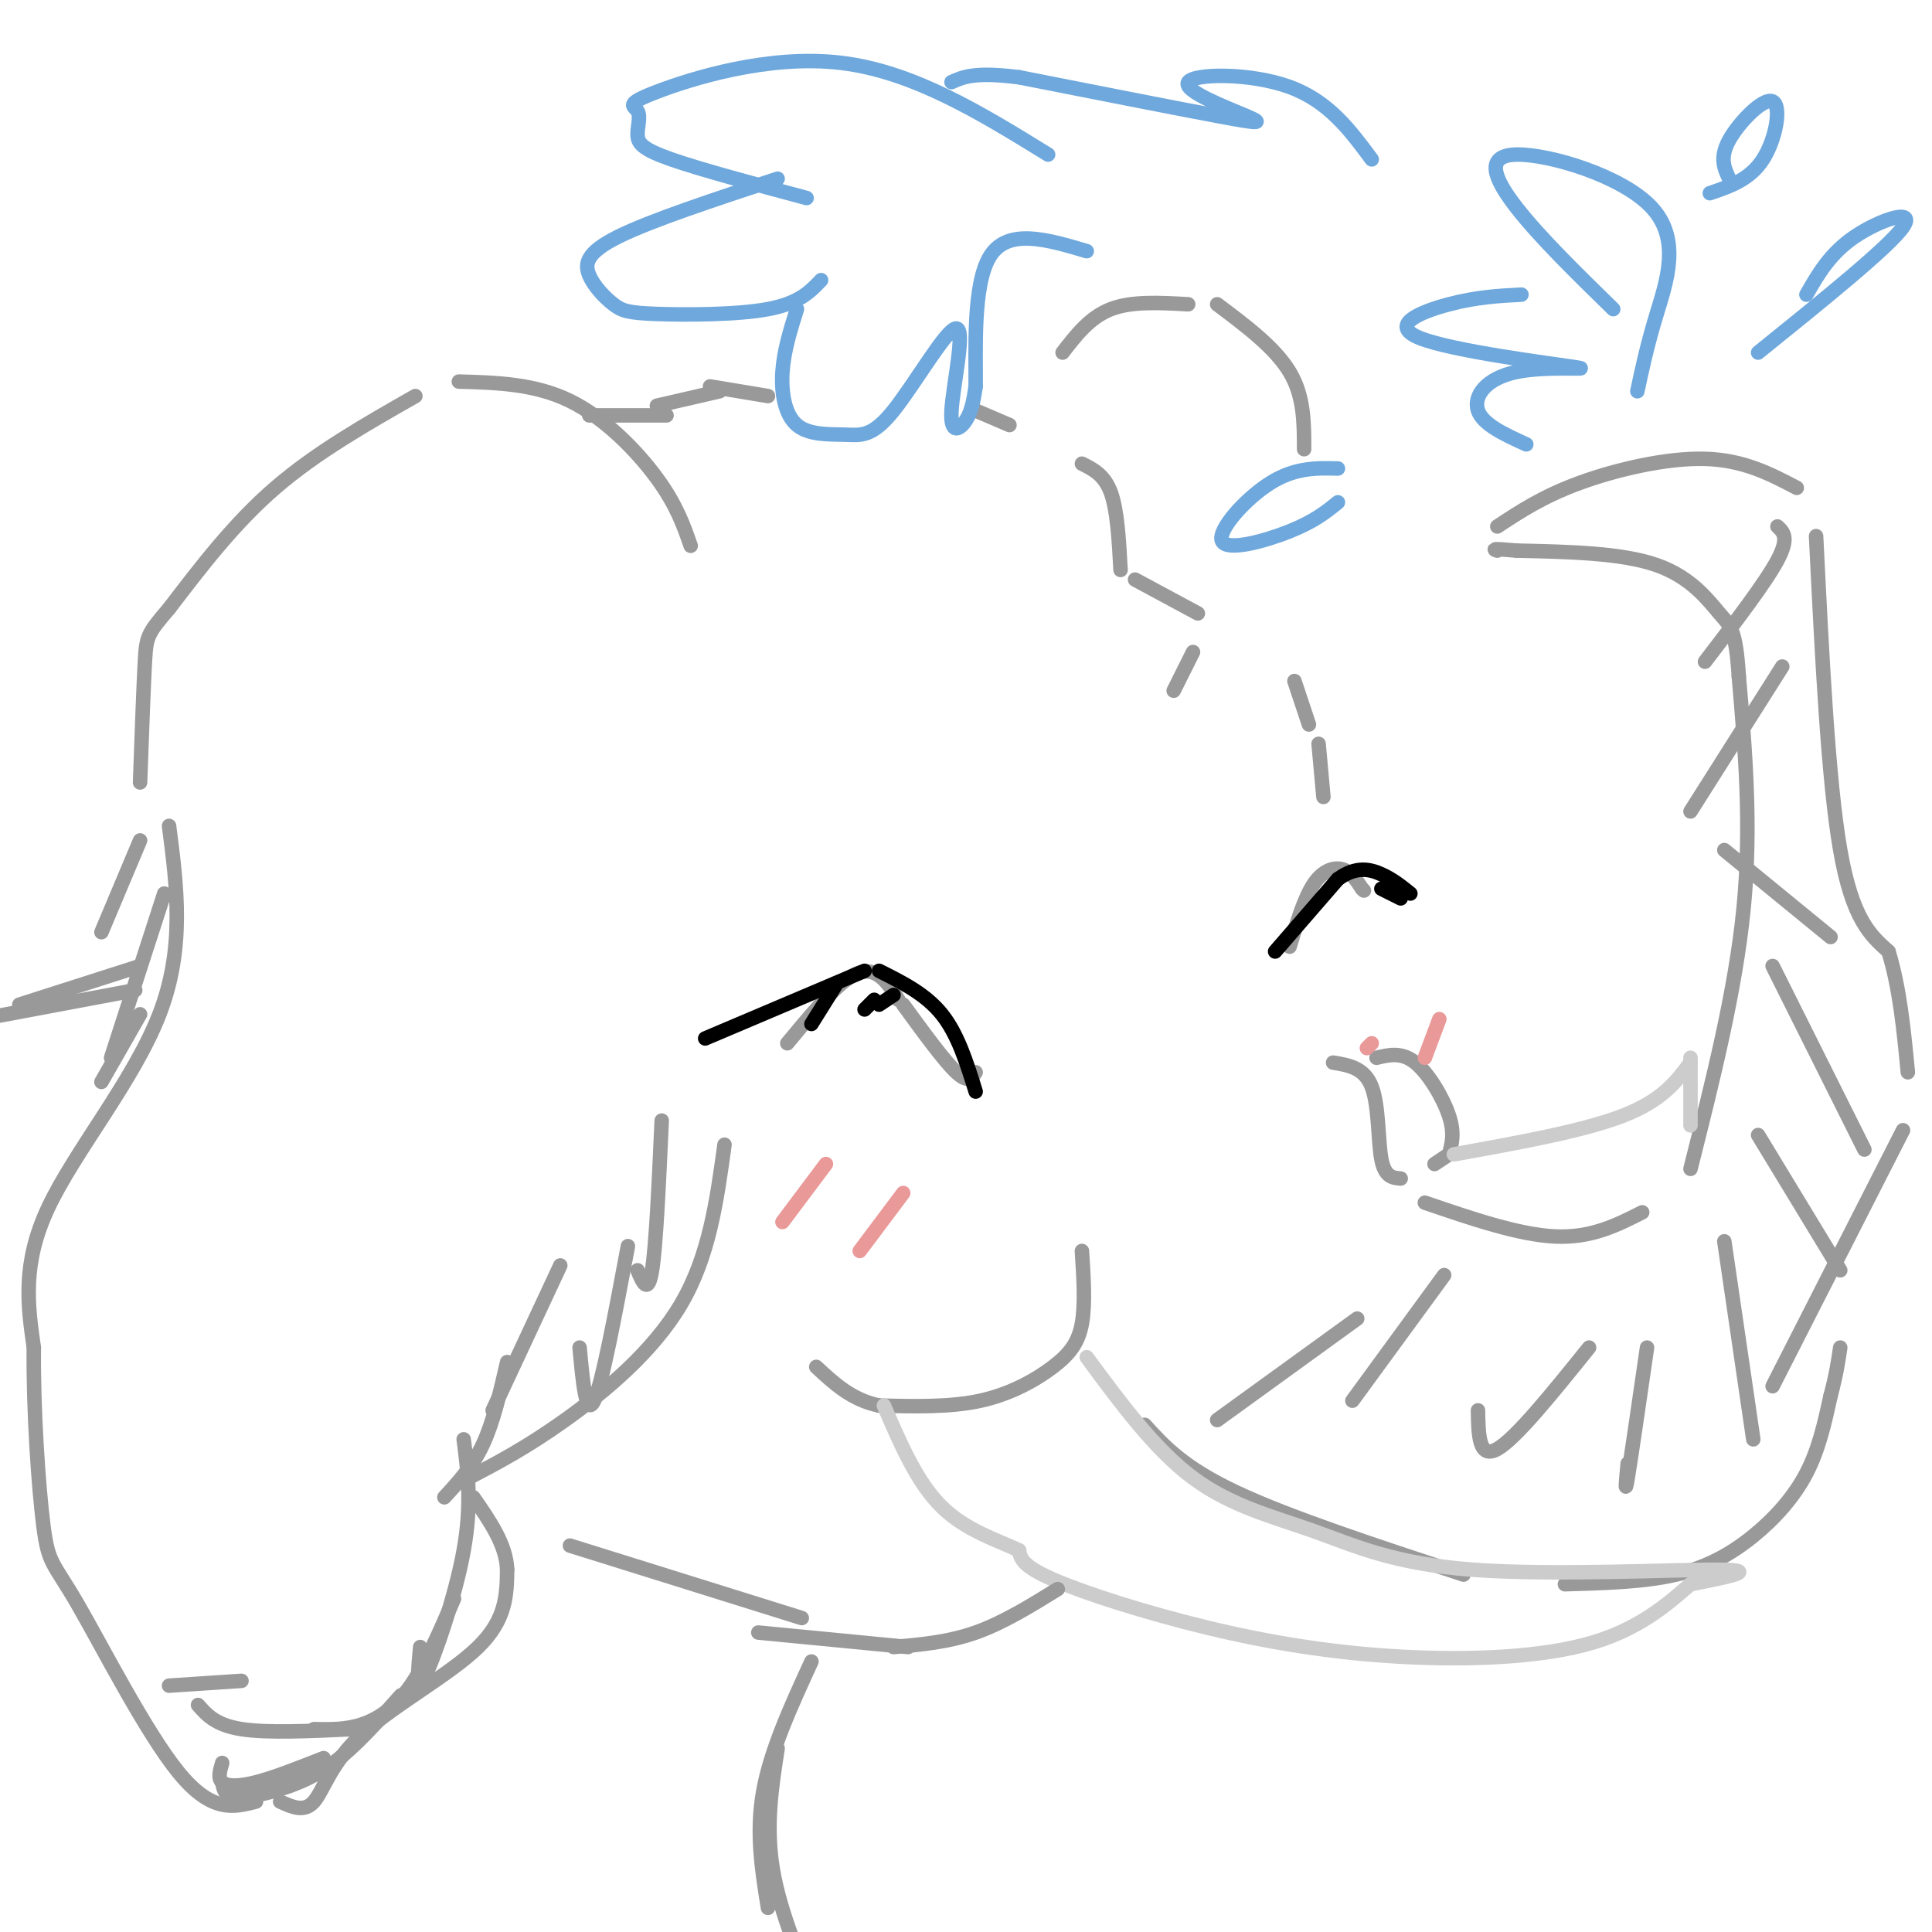 <svg viewBox='0 0 400 400' version='1.1' xmlns='http://www.w3.org/2000/svg' xmlns:xlink='http://www.w3.org/1999/xlink'><g fill='none' stroke='rgb(153,153,153)' stroke-width='3' stroke-linecap='round' stroke-linejoin='round'><path d='M202,85c0.000,0.000 7.000,3.000 7,3'/><path d='M224,96c2.333,1.167 4.667,2.333 6,6c1.333,3.667 1.667,9.833 2,16'/><path d='M235,120c0.000,0.000 13.000,7.000 13,7'/><path d='M247,135c0.000,0.000 -4.000,8.000 -4,8'/><path d='M268,141c0.000,0.000 3.000,9.000 3,9'/><path d='M273,154c0.000,0.000 1.000,11.000 1,11'/><path d='M143,113c-1.467,-4.222 -2.933,-8.444 -7,-14c-4.067,-5.556 -10.733,-12.444 -18,-16c-7.267,-3.556 -15.133,-3.778 -23,-4'/><path d='M86,82c-10.250,5.833 -20.500,11.667 -29,19c-8.500,7.333 -15.250,16.167 -22,25'/><path d='M35,126c-4.489,5.222 -4.711,5.778 -5,11c-0.289,5.222 -0.644,15.111 -1,25'/><path d='M35,171c1.644,12.667 3.289,25.333 -2,39c-5.289,13.667 -17.511,28.333 -23,40c-5.489,11.667 -4.244,20.333 -3,29'/><path d='M7,279c-0.152,12.435 0.970,29.024 2,37c1.030,7.976 1.970,7.340 7,16c5.030,8.660 14.152,26.617 21,35c6.848,8.383 11.424,7.191 16,6'/><path d='M58,373c2.506,1.143 5.012,2.286 7,0c1.988,-2.286 3.458,-8.000 10,-14c6.542,-6.000 18.155,-12.286 24,-18c5.845,-5.714 5.923,-10.857 6,-16'/><path d='M105,325c-0.167,-5.167 -3.583,-10.083 -7,-15'/><path d='M97,306c5.978,-3.133 11.956,-6.267 20,-12c8.044,-5.733 18.156,-14.067 24,-24c5.844,-9.933 7.422,-21.467 9,-33'/><path d='M220,73c2.833,-3.667 5.667,-7.333 10,-9c4.333,-1.667 10.167,-1.333 16,-1'/><path d='M252,63c6.000,4.500 12.000,9.000 15,14c3.000,5.000 3.000,10.500 3,16'/><path d='M224,259c0.357,5.524 0.714,11.048 0,15c-0.714,3.952 -2.500,6.333 -6,9c-3.500,2.667 -8.714,5.619 -15,7c-6.286,1.381 -13.643,1.190 -21,1'/><path d='M182,291c-5.667,-1.167 -9.333,-4.583 -13,-8'/><path d='M237,295c4.000,4.417 8.000,8.833 19,14c11.000,5.167 29.000,11.083 47,17'/><path d='M324,328c8.208,-0.232 16.417,-0.464 23,-2c6.583,-1.536 11.542,-4.375 16,-8c4.458,-3.625 8.417,-8.036 11,-13c2.583,-4.964 3.792,-10.482 5,-16'/><path d='M379,289c1.167,-4.333 1.583,-7.167 2,-10'/><path d='M276,220c3.244,0.533 6.489,1.067 8,5c1.511,3.933 1.289,11.267 2,15c0.711,3.733 2.356,3.867 4,4'/><path d='M295,249c9.750,3.333 19.500,6.667 27,7c7.500,0.333 12.750,-2.333 18,-5'/><path d='M350,242c4.667,-18.500 9.333,-37.000 11,-54c1.667,-17.000 0.333,-32.500 -1,-48'/><path d='M360,140c-0.631,-9.810 -1.708,-10.333 -4,-13c-2.292,-2.667 -5.798,-7.476 -13,-10c-7.202,-2.524 -18.101,-2.762 -29,-3'/><path d='M314,114c-5.500,-0.500 -4.750,-0.250 -4,0'/><path d='M310,109c4.711,-3.111 9.422,-6.222 17,-9c7.578,-2.778 18.022,-5.222 26,-5c7.978,0.222 13.489,3.111 19,6'/><path d='M376,111c1.250,25.333 2.500,50.667 5,65c2.500,14.333 6.250,17.667 10,21'/><path d='M391,197c2.333,7.667 3.167,16.333 4,25'/><path d='M394,234c0.000,0.000 -27.000,53.000 -27,53'/><path d='M368,109c1.250,1.167 2.500,2.333 0,7c-2.500,4.667 -8.750,12.833 -15,21'/><path d='M369,138c0.000,0.000 -19.000,30.000 -19,30'/><path d='M357,176c0.000,0.000 22.000,18.000 22,18'/><path d='M367,200c0.000,0.000 19.000,38.000 19,38'/><path d='M364,235c0.000,0.000 17.000,28.000 17,28'/><path d='M357,257c0.000,0.000 6.000,41.000 6,41'/><path d='M341,279c-1.667,11.500 -3.333,23.000 -4,27c-0.667,4.000 -0.333,0.500 0,-3'/><path d='M329,279c-7.583,9.417 -15.167,18.833 -19,21c-3.833,2.167 -3.917,-2.917 -4,-8'/><path d='M299,264c0.000,0.000 -19.000,26.000 -19,26'/><path d='M281,273c0.000,0.000 -29.000,21.000 -29,21'/><path d='M285,219c2.600,-0.622 5.200,-1.244 8,1c2.800,2.244 5.800,7.356 7,11c1.200,3.644 0.600,5.822 0,8'/><path d='M300,239c0.000,0.000 -3.000,2.000 -3,2'/><path d='M163,216c4.378,-5.267 8.756,-10.533 12,-13c3.244,-2.467 5.356,-2.133 7,-1c1.644,1.133 2.822,3.067 4,5'/><path d='M187,208c4.250,5.833 8.500,11.667 11,14c2.500,2.333 3.250,1.167 4,0'/><path d='M267,196c1.533,-5.067 3.067,-10.133 5,-13c1.933,-2.867 4.267,-3.533 6,-3c1.733,0.533 2.867,2.267 4,4'/><path d='M282,184c0.667,0.667 0.333,0.333 0,0'/></g>
<g fill='none' stroke='rgb(111,168,220)' stroke-width='3' stroke-linecap='round' stroke-linejoin='round'><path d='M339,81c0.987,-4.659 1.974,-9.317 4,-16c2.026,-6.683 5.089,-15.389 -1,-22c-6.089,-6.611 -21.332,-11.126 -28,-11c-6.668,0.126 -4.762,4.893 0,11c4.762,6.107 12.381,13.553 20,21'/><path d='M315,61c-4.613,0.241 -9.226,0.481 -15,2c-5.774,1.519 -12.707,4.316 -6,7c6.707,2.684 27.056,5.256 32,6c4.944,0.744 -5.515,-0.338 -12,1c-6.485,1.338 -8.996,5.097 -8,8c0.996,2.903 5.498,4.952 10,7'/><path d='M374,61c2.444,-4.267 4.889,-8.533 10,-12c5.111,-3.467 12.889,-6.133 10,-2c-2.889,4.133 -16.444,15.067 -30,26'/><path d='M284,33c-4.461,-6.027 -8.922,-12.054 -17,-15c-8.078,-2.946 -19.774,-2.810 -21,-1c-1.226,1.810 8.016,5.295 12,7c3.984,1.705 2.710,1.630 -6,0c-8.710,-1.630 -24.855,-4.815 -41,-8'/><path d='M211,16c-9.167,-1.167 -11.583,-0.083 -14,1'/><path d='M217,32c-13.989,-8.622 -27.978,-17.244 -43,-19c-15.022,-1.756 -31.078,3.353 -38,6c-6.922,2.647 -4.711,2.833 -4,4c0.711,1.167 -0.078,3.314 0,5c0.078,1.686 1.022,2.910 7,5c5.978,2.090 16.989,5.045 28,8'/><path d='M161,37c-13.145,4.332 -26.290,8.664 -33,12c-6.710,3.336 -6.986,5.676 -6,8c0.986,2.324 3.233,4.633 5,6c1.767,1.367 3.053,1.791 9,2c5.947,0.209 16.556,0.203 23,-1c6.444,-1.203 8.722,-3.601 11,-6'/><path d='M165,64c-1.356,4.304 -2.713,8.607 -3,13c-0.287,4.393 0.494,8.875 3,11c2.506,2.125 6.737,1.894 10,2c3.263,0.106 5.557,0.548 10,-5c4.443,-5.548 11.036,-17.085 13,-17c1.964,0.085 -0.702,11.792 -1,17c-0.298,5.208 1.772,3.917 3,2c1.228,-1.917 1.614,-4.458 2,-7'/><path d='M202,80c0.089,-7.044 -0.689,-21.156 3,-27c3.689,-5.844 11.844,-3.422 20,-1'/><path d='M277,97c-4.429,-0.113 -8.857,-0.226 -14,3c-5.143,3.226 -11.000,9.792 -10,12c1.000,2.208 8.857,0.060 14,-2c5.143,-2.060 7.571,-4.030 10,-6'/><path d='M358,37c-1.012,-2.161 -2.024,-4.321 0,-8c2.024,-3.679 7.083,-8.875 9,-8c1.917,0.875 0.690,7.821 -2,12c-2.690,4.179 -6.845,5.589 -11,7'/></g>
<g fill='none' stroke='rgb(153,153,153)' stroke-width='3' stroke-linecap='round' stroke-linejoin='round'><path d='M137,232c-0.583,12.917 -1.167,25.833 -2,31c-0.833,5.167 -1.917,2.583 -3,0'/><path d='M130,258c-2.667,14.250 -5.333,28.500 -7,32c-1.667,3.500 -2.333,-3.750 -3,-11'/><path d='M116,262c0.000,0.000 -14.000,30.000 -14,30'/><path d='M105,282c-1.417,6.167 -2.833,12.333 -5,17c-2.167,4.667 -5.083,7.833 -8,11'/><path d='M96,298c0.867,6.689 1.733,13.378 0,23c-1.733,9.622 -6.067,22.178 -8,26c-1.933,3.822 -1.467,-1.089 -1,-6'/><path d='M94,331c-2.911,6.733 -5.822,13.467 -9,18c-3.178,4.533 -6.622,6.867 -10,8c-3.378,1.133 -6.689,1.067 -10,1'/><path d='M83,351c-4.673,5.286 -9.345,10.571 -14,14c-4.655,3.429 -9.292,5.000 -13,6c-3.708,1.000 -6.488,1.429 -8,1c-1.512,-0.429 -1.756,-1.714 -2,-3'/><path d='M67,364c-5.133,2.022 -10.267,4.044 -14,5c-3.733,0.956 -6.067,0.844 -7,0c-0.933,-0.844 -0.467,-2.422 0,-4'/><path d='M73,358c-8.833,0.417 -17.667,0.833 -23,0c-5.333,-0.833 -7.167,-2.917 -9,-5'/><path d='M50,348c0.000,0.000 -15.000,1.000 -15,1'/></g>
<g fill='none' stroke='rgb(204,204,204)' stroke-width='3' stroke-linecap='round' stroke-linejoin='round'><path d='M225,281c7.051,9.568 14.102,19.136 22,25c7.898,5.864 16.643,8.026 25,11c8.357,2.974 16.327,6.762 33,8c16.673,1.238 42.049,-0.075 51,0c8.951,0.075 1.475,1.537 -6,3'/><path d='M350,328c-3.550,2.940 -9.424,8.791 -20,12c-10.576,3.209 -25.856,3.778 -40,3c-14.144,-0.778 -27.154,-2.902 -40,-6c-12.846,-3.098 -25.527,-7.171 -32,-10c-6.473,-2.829 -6.736,-4.415 -7,-6'/><path d='M211,321c-4.111,-2.000 -10.889,-4.000 -16,-9c-5.111,-5.000 -8.556,-13.000 -12,-21'/><path d='M301,239c13.417,-2.417 26.833,-4.833 35,-8c8.167,-3.167 11.083,-7.083 14,-11'/><path d='M350,219c0.000,0.000 0.000,14.000 0,14'/></g>
<g fill='none' stroke='rgb(0,0,0)' stroke-width='3' stroke-linecap='round' stroke-linejoin='round'><path d='M202,226c-1.833,-5.917 -3.667,-11.833 -7,-16c-3.333,-4.167 -8.167,-6.583 -13,-9'/><path d='M179,201c0.000,0.000 -33.000,14.000 -33,14'/><path d='M264,197c0.000,0.000 13.000,-15.000 13,-15'/><path d='M277,182c3.756,-2.733 6.644,-2.067 9,-1c2.356,1.067 4.178,2.533 6,4'/></g>
<g fill='none' stroke='rgb(234,153,153)' stroke-width='3' stroke-linecap='round' stroke-linejoin='round'><path d='M171,241c0.000,0.000 -9.000,12.000 -9,12'/><path d='M187,247c0.000,0.000 -9.000,12.000 -9,12'/><path d='M284,216c0.000,0.000 -1.000,1.000 -1,1'/><path d='M298,211c0.000,0.000 -3.000,8.000 -3,8'/></g>
<g fill='none' stroke='rgb(153,153,153)' stroke-width='3' stroke-linecap='round' stroke-linejoin='round'><path d='M159,82c0.000,0.000 -12.000,-2.000 -12,-2'/><path d='M149,81c0.000,0.000 -13.000,3.000 -13,3'/><path d='M138,86c0.000,0.000 -16.000,0.000 -16,0'/><path d='M29,174c0.000,0.000 -8.000,19.000 -8,19'/><path d='M34,185c0.000,0.000 -11.000,34.000 -11,34'/><path d='M29,210c0.000,0.000 -8.000,14.000 -8,14'/><path d='M219,329c-5.667,3.500 -11.333,7.000 -17,9c-5.667,2.000 -11.333,2.500 -17,3'/><path d='M188,341c0.000,0.000 -31.000,-3.000 -31,-3'/><path d='M166,335c0.000,0.000 -48.000,-15.000 -48,-15'/><path d='M168,344c-4.250,9.250 -8.500,18.500 -10,27c-1.500,8.500 -0.250,16.250 1,24'/><path d='M161,362c-1.250,8.000 -2.500,16.000 -1,25c1.500,9.000 5.750,19.000 10,29'/><path d='M29,200c0.000,0.000 -25.000,8.000 -25,8'/><path d='M28,205c0.000,0.000 -32.000,6.000 -32,6'/></g>
<g fill='none' stroke='rgb(0,0,0)' stroke-width='3' stroke-linecap='round' stroke-linejoin='round'><path d='M173,204c0.000,0.000 -5.000,8.000 -5,8'/><path d='M181,207c0.000,0.000 -2.000,2.000 -2,2'/><path d='M286,184c0.000,0.000 4.000,2.000 4,2'/><path d='M185,206c0.000,0.000 -3.000,2.000 -3,2'/></g>
</svg>